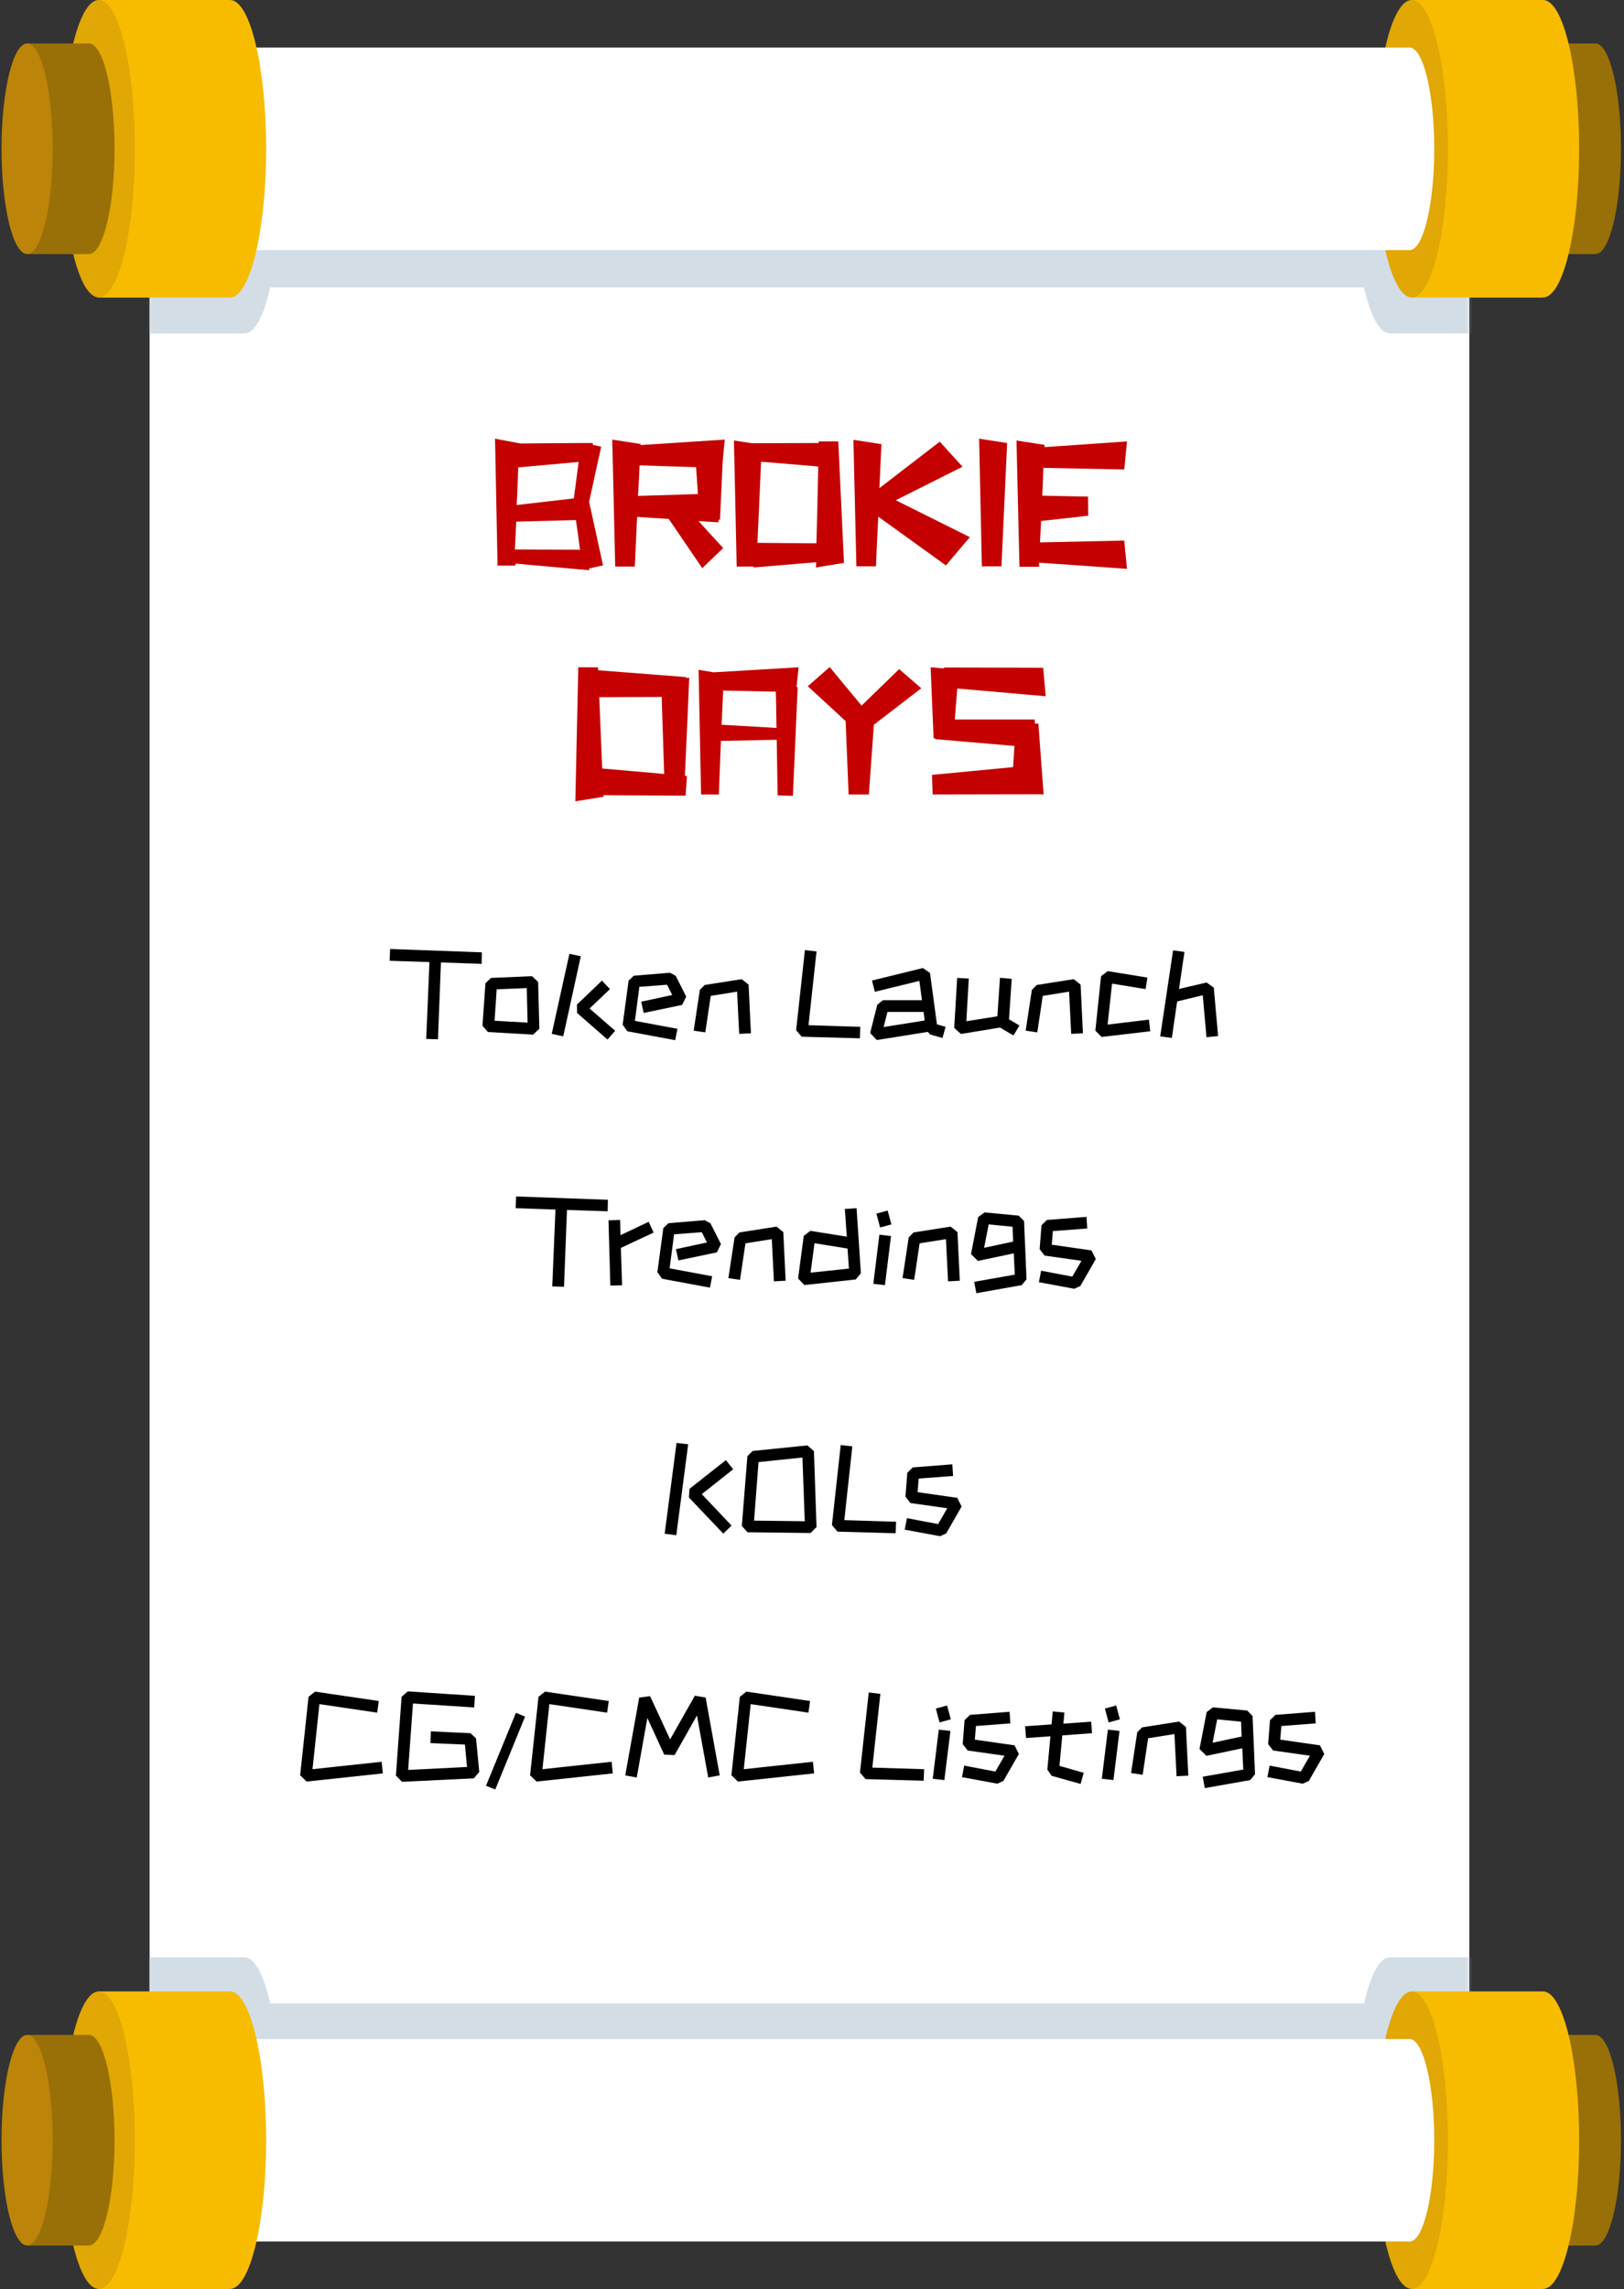 <svg width="499" height="703" viewBox="0 0 499 703" fill="none" xmlns="http://www.w3.org/2000/svg">
<rect x="0" y="0" width="499" height="703" fill="#333333" stroke="none"/>
<g clip-path="url(#clip0_5667_1015)">
<path d="M451.465 643.179L451.465 69.529L45.969 69.529L45.969 643.179L451.465 643.179Z" fill="white"/>
<mask id="mask0_5667_1015" style="mask-type:luminance" maskUnits="userSpaceOnUse" x="45" y="69" width="407" height="575">
<path d="M451.465 643.179L451.465 69.529L45.969 69.529L45.969 643.179L451.465 643.179Z" fill="white"/>
</mask>
<g mask="url(#mask0_5667_1015)">
<g style="mix-blend-mode:multiply" opacity="0.4">
<path d="M426.753 689.607L426.753 689.672L465.799 689.672L465.799 689.607C465.897 689.618 465.995 689.64 466.081 689.64C469.046 689.64 471.728 684.71 473.671 676.735L481.467 676.735L481.467 676.692C481.532 676.692 481.598 676.713 481.674 676.713C485.876 676.713 489.285 662.682 489.285 645.389C489.285 628.096 485.876 614.064 481.674 614.064C481.608 614.064 481.543 614.075 481.467 614.086L481.467 614.064L473.682 614.064C471.738 606.068 469.046 601.127 466.081 601.127C465.984 601.127 465.886 601.149 465.799 601.159L465.799 601.127L427.003 601.127L426.764 601.127L426.764 601.149C423.746 601.43 421.042 606.805 419.131 615.278L83.018 615.278C81.053 606.577 78.251 601.127 75.135 601.127C75.037 601.127 74.94 601.149 74.853 601.159L74.853 601.127L36.057 601.127L35.829 601.127L35.829 601.149C32.962 601.409 30.367 606.285 28.467 614.064L14.569 614.064L14.569 614.086C10.443 614.465 7.131 628.334 7.131 645.4C7.131 662.465 10.443 676.334 14.569 676.713L14.569 676.757L28.478 676.757C30.367 684.515 32.962 689.38 35.829 689.64L35.829 689.705L74.875 689.705L74.875 689.64C74.972 689.651 75.059 689.672 75.157 689.672C78.262 689.672 81.064 684.233 83.029 675.554L419.131 675.554C421.042 684.006 423.746 689.369 426.764 689.651L426.753 689.607Z" fill="#91AAC1"/>
</g>
<g style="mix-blend-mode:multiply" opacity="0.4">
<path d="M426.753 102.338L426.753 102.403L465.799 102.403L465.799 102.338C465.897 102.349 465.995 102.37 466.081 102.37C469.046 102.37 471.728 97.44 473.671 89.466L481.467 89.466L481.467 89.422C481.532 89.422 481.598 89.444 481.674 89.444C485.876 89.444 489.285 75.412 489.285 58.119C489.285 40.826 485.876 26.795 481.674 26.795C481.608 26.795 481.543 26.805 481.467 26.816L481.467 26.795L473.682 26.795C471.738 18.798 469.046 13.857 466.081 13.857C465.984 13.857 465.886 13.879 465.799 13.89L465.799 13.857L427.003 13.857L426.764 13.857L426.764 13.879C423.746 14.161 421.042 19.535 419.131 28.008L83.018 28.008C81.053 19.308 78.251 13.857 75.135 13.857C75.037 13.857 74.94 13.879 74.853 13.89L74.853 13.857L36.057 13.857L35.829 13.857L35.829 13.879C32.962 14.139 30.367 19.015 28.467 26.795L14.569 26.795L14.569 26.816C10.443 27.196 7.131 41.065 7.131 58.13C7.131 75.196 10.443 89.065 14.569 89.444L14.569 89.487L28.478 89.487C30.367 97.245 32.962 102.11 35.829 102.37L35.829 102.435L74.875 102.435L74.875 102.37C74.972 102.381 75.059 102.403 75.157 102.403C78.262 102.403 81.064 96.964 83.029 88.284L419.131 88.285C421.042 96.736 423.746 102.099 426.764 102.381L426.753 102.338Z" fill="#91AAC1"/>
</g>
</g>
<path d="M490.011 689.598C490.076 689.598 490.152 689.62 490.217 689.62C494.56 689.62 498.078 675.144 498.078 657.287C498.078 639.431 494.56 624.955 490.217 624.955C490.152 624.955 490.076 624.966 490.011 624.977L490.011 624.955L471.041 624.955L471.041 689.641L490.011 689.641L490.011 689.598Z" fill="#996F07"/>
<path d="M471.225 689.62C466.881 689.62 463.363 675.144 463.363 657.287C463.363 639.431 466.881 624.955 471.225 624.955C475.568 624.955 479.086 639.431 479.086 657.287C479.086 675.144 475.568 689.62 471.225 689.62Z" fill="#996633"/>
<path d="M473.832 702.936C473.93 702.946 474.028 702.968 474.126 702.968C480.26 702.968 485.223 682.522 485.223 657.287C485.223 632.052 480.25 611.605 474.126 611.605C474.028 611.605 473.93 611.627 473.833 611.638L473.833 611.605L433.538 611.605L433.538 703.001L473.832 703.001L473.832 702.936Z" fill="#F7BC00"/>
<path d="M433.79 702.968C427.655 702.968 422.693 682.522 422.693 657.287C422.693 632.052 427.666 611.605 433.79 611.605C439.914 611.605 444.887 632.052 444.887 657.287C444.887 682.522 439.914 702.968 433.79 702.968Z" fill="#E0A705"/>
<path d="M433.134 688.417C433.199 688.417 433.275 688.406 433.34 688.395L433.406 688.395C437.456 687.799 440.691 674.125 440.691 657.32C440.691 640.514 437.456 626.84 433.406 626.244L433.406 626.223L433.178 626.223C433.178 626.223 433.145 626.223 433.123 626.223C433.102 626.223 433.091 626.223 433.069 626.223L42.003 626.223L42.003 688.406L432.928 688.406C432.993 688.406 433.069 688.428 433.134 688.428L433.134 688.417Z" fill="white"/>
<path d="M70.387 702.936C70.485 702.946 70.583 702.968 70.68 702.968C76.815 702.968 81.777 682.522 81.777 657.287C81.777 632.052 76.804 611.605 70.68 611.605C70.583 611.605 70.485 611.627 70.387 611.638L70.387 611.605L30.093 611.605L30.093 703.001L70.387 703.001L70.387 702.936Z" fill="#F7BC00"/>
<path d="M30.34 702.968C24.206 702.968 19.244 682.522 19.244 657.287C19.244 632.052 24.216 611.605 30.34 611.605C36.465 611.605 41.438 632.052 41.438 657.287C41.438 682.522 36.465 702.968 30.34 702.968Z" fill="#E0A705"/>
<path d="M27.12 689.598C27.185 689.598 27.261 689.62 27.326 689.62C31.669 689.62 35.188 675.144 35.188 657.287C35.188 639.431 31.669 624.955 27.326 624.955C27.261 624.955 27.185 624.966 27.12 624.977L27.12 624.955L8.151 624.955L8.151 689.641L27.12 689.641L27.12 689.598Z" fill="#996F07"/>
<path d="M8.334 689.62C3.991 689.62 0.473 675.144 0.473 657.287C0.473 639.431 3.991 624.955 8.334 624.955C12.677 624.955 16.195 639.431 16.195 657.287C16.195 675.144 12.677 689.62 8.334 689.62Z" fill="#BC8408"/>
<path d="M490.011 77.992C490.076 77.992 490.152 78.013 490.217 78.013C494.56 78.013 498.078 63.537 498.078 45.681C498.078 27.824 494.56 13.359 490.217 13.359C490.152 13.359 490.076 13.37 490.011 13.381L490.011 13.359L471.041 13.359L471.041 78.046L490.011 78.046L490.011 78.002L490.011 77.992Z" fill="#996F07"/>
<path d="M471.225 78.014C466.881 78.014 463.363 63.538 463.363 45.682C463.363 27.826 466.881 13.35 471.225 13.35C475.568 13.35 479.086 27.826 479.086 45.682C479.086 63.538 475.568 78.014 471.225 78.014Z" fill="#996633"/>
<path d="M473.832 91.33C473.93 91.341 474.028 91.363 474.126 91.363C480.26 91.363 485.223 70.916 485.223 45.681C485.223 20.446 480.261 -2.16903e-07 474.126 -4.85065e-07C474.028 -4.89336e-07 473.93 0.022 473.833 0.033L473.833 -4.97879e-07L433.538 -2.25921e-06L433.538 91.395L473.832 91.395L473.832 91.33Z" fill="#F7BC00"/>
<path d="M433.79 91.363C427.655 91.363 422.693 70.916 422.693 45.681C422.693 20.446 427.666 -7.52752e-07 433.79 -4.85065e-07C439.914 -2.17377e-07 444.887 20.446 444.887 45.681C444.887 70.916 439.914 91.363 433.79 91.363Z" fill="#E0A705"/>
<path d="M433.134 76.811C433.199 76.811 433.275 76.8 433.34 76.79L433.406 76.79C437.456 76.194 440.691 62.52 440.691 45.714C440.691 28.909 437.456 15.235 433.406 14.639L433.406 14.617L433.178 14.617C433.178 14.617 433.145 14.617 433.123 14.617C433.102 14.617 433.091 14.617 433.069 14.617L42.003 14.617L42.003 76.8L432.928 76.8C432.993 76.8 433.069 76.822 433.134 76.822L433.134 76.811Z" fill="white"/>
<path d="M70.387 91.33C70.485 91.341 70.583 91.363 70.68 91.363C76.815 91.363 81.777 70.916 81.777 45.681C81.777 20.446 76.815 -2.16903e-07 70.68 -4.85065e-07C70.583 -4.89336e-07 70.485 0.022 70.387 0.033L70.387 -4.9788e-07L30.093 -2.25921e-06L30.093 91.395L70.387 91.395L70.387 91.33Z" fill="#F7BC00"/>
<path d="M30.34 91.352C24.206 91.352 19.244 70.906 19.244 45.67C19.244 20.435 24.206 -7.53227e-07 30.34 -4.85065e-07C36.475 -2.16903e-07 41.438 20.446 41.438 45.681C41.438 70.916 36.465 91.363 30.34 91.363L30.34 91.352Z" fill="#E0A705"/>
<path d="M27.12 77.993C27.185 77.993 27.261 78.014 27.326 78.014C31.669 78.014 35.188 63.538 35.188 45.682C35.188 27.826 31.669 13.35 27.326 13.35C27.261 13.35 27.185 13.36 27.12 13.371L27.12 13.35L8.151 13.35L8.151 78.036L27.12 78.036L27.12 77.993Z" fill="#996F07"/>
<path d="M8.334 78.014C3.991 78.014 0.473 63.538 0.473 45.682C0.473 27.826 3.991 13.35 8.334 13.35C12.677 13.35 16.195 27.826 16.195 45.682C16.195 63.538 12.677 78.014 8.334 78.014Z" fill="#BC8408"/>
</g>
<path d="M158.759 155.1L176.329 153.07L177.799 141.87L159.249 143.55C159.109 146.84 158.969 150.97 158.759 155.1ZM158.199 168.75C161.419 168.75 172.549 168.82 178.219 168.82C177.869 165.95 177.379 162.59 176.959 159.72L158.619 160.21C158.479 163.36 158.339 166.37 158.199 168.75ZM152.109 134.73L159.879 136.2C164.149 136.13 173.809 136.13 178.849 136.06H179.689C181.229 136.06 182.139 136.06 182.139 136.06V136.62C183.469 136.9 184.729 137.18 184.729 137.18C184.729 137.18 182.349 147.89 181.019 154.12C182.139 159.16 185.289 173.65 185.289 173.65L181.089 174.56L181.019 175.12L158.409 173.09L158.339 173.72H152.879L152.109 134.73ZM214.446 151.74L213.886 143.48C207.866 143.27 200.096 143.06 196.526 142.92C196.386 145.65 196.246 148.94 196.036 152.3L214.446 151.74ZM215.776 174.49C215.776 174.49 209.406 165.11 205.486 159.37C201.706 159.16 197.996 158.88 195.756 158.74C195.406 166.86 195.056 174 195.056 174H189.036L188.126 135.01L196.806 136.34V136.69L222.706 135.01C222.706 135.01 222.286 138.93 222.076 141.45C221.726 148.38 221.236 159.58 221.236 159.58L220.746 159.65L220.816 160.42C220.816 160.42 218.226 160.28 214.586 160L222.216 168.33L215.776 174.49ZM233.847 141.8C233.567 148.24 233.077 159.44 232.727 166.72C236.787 166.79 245.257 166.79 250.857 166.86C251.067 160.07 251.277 150.13 251.417 143.27C246.797 142.85 238.677 142.22 233.847 141.8ZM251.557 136.06V135.57H257.577L259.327 172.88L250.717 174.28L250.787 172.67L231.607 174.28L231.537 174H226.357L225.517 135.29L231.117 136.13L251.557 136.06ZM295.758 143.34C295.758 143.34 283.298 149.57 275.248 153.63C283.718 157.83 297.998 164.97 297.998 164.97L290.648 173.65C290.648 173.65 276.298 163.29 269.858 158.67C269.438 166.72 269.158 173.93 269.158 173.93H263.138L262.228 135.08L270.838 136.41C270.838 136.41 270.558 142.57 270.208 149.92L288.758 135.64L295.758 143.34ZM300.851 134.73L309.461 136.06L307.711 173.93H301.691L300.851 134.73ZM346.285 135.57L345.445 144.18L320.595 143.69C320.525 146.14 320.385 149.15 320.245 152.23C325.915 152.37 334.315 152.51 334.315 152.51L334.385 158.39L319.895 160C319.755 162.31 319.685 164.62 319.545 166.58L345.445 166.02L346.285 174.7C346.285 174.7 325.775 173.23 319.265 172.81C319.265 173.58 319.265 174.07 319.265 174.07H313.245L312.335 135.29L320.945 136.62V137.32L346.285 135.57ZM184.129 214.11C184.409 220.69 184.759 229.51 185.039 236.02C190.289 236.44 198.269 237.21 204.079 237.7L203.309 214.04L184.129 214.11ZM210.869 208.23L211.779 208.16C211.779 208.16 210.869 229.37 210.449 238.26C210.869 238.33 211.079 238.33 211.079 238.33L210.659 244.35C210.659 244.35 194.069 244.28 185.389 244.21C185.459 244.49 185.459 244.7 185.459 244.7L176.779 246.1L177.689 204.94H183.709C183.709 204.94 183.709 205.29 183.779 205.85C191.969 206.48 210.869 207.95 210.869 207.95V208.23ZM221.72 222.58C226.41 222.86 236 223.42 238.59 223.56C238.52 218.38 238.45 213.83 238.38 212.43L222.21 212.08L221.72 222.58ZM214.65 205.71C214.65 205.71 217.1 206.13 219.27 206.48C226.48 206.06 245.38 204.94 245.38 204.94C245.38 204.94 244.96 208.86 244.75 211.03C244.96 211.03 245.1 211.03 245.1 211.03L243.63 244.42L238.94 244.28C238.94 244.28 238.8 235.6 238.66 227.2L221.51 227.55L220.88 244H215.42L214.65 205.71ZM248.213 210.75L254.933 204.87C254.933 204.87 260.673 211.8 264.733 216.7C269.353 212.22 276.283 205.5 276.283 205.5L283.073 211.38C283.073 211.38 274.183 218.24 268.513 222.58C268.163 227.41 266.973 244 266.973 244H260.743L259.833 221.46L248.213 210.75ZM311.289 235.6C311.429 233.5 311.569 231.19 311.709 229.09C302.469 228.32 287.279 226.99 287.279 226.99V226.71H286.859L285.949 204.94C285.949 204.94 287.979 205.08 290.079 205.29C290.079 205.15 290.079 205.01 290.079 205.01L320.529 205.08L321.299 213.83L294.139 211.45L293.369 220.97H317.939L318.009 222.23H319.059L320.669 244C320.669 244 320.319 244 319.759 243.93C317.729 243.93 286.579 244 286.579 244L286.369 237.98L311.289 235.6Z" fill="#C40001"/>
<path d="M135.488 295.592L134.576 319.19L130.966 319.076L131.954 295.478L119.718 295.06L119.87 291.45L148.066 292.476L147.99 296.01L135.488 295.592ZM149.918 316.948L148.246 315.01L149.158 301.976L150.868 300.342L163.484 299.81L165.346 301.558L165.726 315.922L163.826 317.746L149.918 316.948ZM162.116 314.06L161.85 303.458L152.616 303.838L151.97 313.49L162.116 314.06ZM169.529 317.518L174.963 292.932L178.459 293.692L173.063 318.278L169.529 317.518ZM177.319 311.096L177.281 308.512L184.957 301.178L187.427 303.762L181.157 309.728L189.023 316.568L186.667 319.266L177.319 311.096ZM192.765 316.72L191.321 314.706L193.145 301.178L194.741 299.658L205.875 298.746L207.623 299.696L210.853 306.08L209.599 308.626L197.781 311.096L197.021 307.638L206.559 305.586L204.963 302.432L196.451 303.078L195.083 313.528L208.155 315.96L207.471 319.456L192.765 316.72ZM226.479 304.56L218.385 305.852L216.713 317.062L213.141 316.53L215.041 304.028L216.523 302.508L227.923 300.722L230.013 302.394L230.735 317.328L227.125 317.518L226.479 304.56ZM246.333 318.392L244.623 316.378L247.321 291.792L250.893 292.21L248.423 314.858L264.345 315.352L264.193 318.886L246.333 318.392ZM285.797 317.708L285.113 316.91L269.419 319.418L267.367 317.252L269.571 308.55L271.281 307.182H283.289L282.491 301.254L268.811 304.598L267.937 301.14L283.555 297.302L285.759 298.822L287.887 314.592L290.547 315.352L289.597 318.772L285.797 317.708ZM284.125 313.414L283.783 310.792H272.687L271.509 315.428L284.125 313.414ZM307.293 315.58L295.285 317.556L293.195 315.694L294.107 300.342L297.679 300.532L296.919 313.642L306.457 312.122L307.255 300.304L310.865 300.608L310.029 313.034L313.259 314.972L311.397 318.012L307.293 315.58ZM328.493 304.56L320.399 305.852L318.727 317.062L315.155 316.53L317.055 304.028L318.537 302.508L329.937 300.722L332.027 302.394L332.749 317.328L329.139 317.518L328.493 304.56ZM336.567 316.53L338.315 299.81L340.367 298.252L352.565 300.228L351.995 303.762L341.697 302.09L340.329 314.668L353.021 313.148L353.439 316.72L338.505 318.468L336.567 316.53ZM370.745 301.748L372.949 303.306L374.279 318.202L370.707 318.544L369.567 305.662L361.701 307.562L360.067 318.772L356.495 318.278L360.447 291.868L363.943 292.362L362.271 303.724L370.745 301.748ZM174.211 371.592L173.299 395.19L169.689 395.076L170.677 371.478L158.441 371.06L158.593 367.45L186.789 368.476L186.713 372.01L174.211 371.592ZM186.969 374.784L190.541 374.67L190.655 379.344L199.319 375.24L200.839 378.546L190.769 383.258L191.149 394.734L187.539 394.81L186.969 374.784ZM203.434 392.72L201.99 390.706L203.814 377.178L205.41 375.658L216.544 374.746L218.292 375.696L221.522 382.08L220.268 384.626L208.45 387.096L207.69 383.638L217.228 381.586L215.632 378.432L207.12 379.078L205.752 389.528L218.824 391.96L218.14 395.456L203.434 392.72ZM237.148 380.56L229.054 381.852L227.382 393.062L223.81 392.53L225.71 380.028L227.192 378.508L238.592 376.722L240.682 378.394L241.404 393.328L237.794 393.518L237.148 380.56ZM245.222 392.644L246.97 379.534L249.022 378.014L260.194 379.8L259.586 371.288L263.196 371.06L264.526 391.048L262.93 392.948L247.16 394.658L245.222 392.644ZM249.06 390.858L260.84 389.604L260.422 383.448L250.276 381.814L249.06 390.858ZM269.291 372.732L272.749 371.782L273.889 376.038L270.431 376.988L269.291 372.732ZM268.341 394.278L270.203 379.192L273.775 379.61L271.913 394.696L268.341 394.278ZM290.66 380.56L282.566 381.852L280.894 393.062L277.322 392.53L279.222 380.028L280.704 378.508L292.104 376.722L294.194 378.394L294.916 393.328L291.306 393.518L290.66 380.56ZM299.342 393.67L311.806 391.466L311.502 384.93L300.482 387.248L298.354 385.158L300.558 373.796L302.496 372.352L313.022 373.34L314.656 375.012L315.416 392.91L313.934 394.696L299.988 397.166L299.342 393.67ZM302.382 383.22L311.312 381.32L311.122 376.76L303.788 376.038L302.382 383.22ZM319.218 393.784L319.902 390.25L329.478 392.074L332.29 387.21L320.966 385.614L319.446 383.638L320.016 376.304L321.688 374.67L333.848 373.72L334.076 377.292L323.512 378.09L323.17 382.27L335.368 384.018L336.698 386.678L331.948 394.962L330.086 395.798L319.218 393.784ZM204.23 471.038L207.878 443.146L211.45 443.564L207.802 471.494L204.23 471.038ZM211.678 459.904L211.868 457.244L223.04 448.428L225.282 451.24L215.63 458.878L224.788 468.53L222.242 471L211.678 459.904ZM229.686 470.582L227.938 468.644L229.648 447.212L231.282 445.616L248.078 443.906L250.092 445.654L250.89 468.986L249.066 470.81L229.686 470.582ZM247.28 467.2L246.558 447.63L233.068 449.036L231.7 467.01L247.28 467.2ZM257.336 470.392L255.626 468.378L258.324 443.792L261.896 444.21L259.426 466.858L275.348 467.352L275.196 470.886L257.336 470.392ZM277.99 469.784L278.674 466.25L288.25 468.074L291.062 463.21L279.738 461.614L278.218 459.638L278.788 452.304L280.46 450.67L292.62 449.72L292.848 453.292L282.284 454.09L281.942 458.27L294.14 460.018L295.47 462.678L290.72 470.962L288.858 471.798L277.99 469.784ZM92.22 545.214L94.804 521.122L96.818 519.526L116.388 522.414L115.894 525.986L98.148 523.364L96.02 543.352L117.262 541.072L117.642 544.644L94.234 547.152L92.22 545.214ZM121.648 545.328L123.396 521.122L125.296 519.45L145.93 520.818L145.702 524.39L126.892 523.174L125.41 543.58L143.498 542.668L142.852 535.79L132.25 535.334L132.402 531.724L144.562 532.294L146.272 533.89L147.26 544.188L145.588 546.164L123.548 547.228L121.648 545.328ZM149.333 548.444L158.529 526.024L161.341 527.202L152.183 549.584L149.333 548.444ZM162.877 545.214L165.461 521.122L167.475 519.526L187.045 522.414L186.551 525.986L168.805 523.364L166.677 543.352L187.919 541.072L188.299 544.644L164.891 547.152L162.877 545.214ZM214.154 526.86L207.276 539.02L204.084 538.868L198.916 527.62L195.648 545.898L192.114 545.252L196.408 521.35L199.752 520.932L205.908 534.194L213.508 520.78L216.814 521.35L221.146 545.252L217.612 545.898L214.154 526.86ZM224.738 545.214L227.322 521.122L229.336 519.526L248.906 522.414L248.412 525.986L230.666 523.364L228.538 543.352L249.78 541.072L250.16 544.644L226.752 547.152L224.738 545.214ZM265.946 546.392L264.236 544.378L266.934 519.792L270.506 520.21L268.036 542.858L283.958 543.352L283.806 546.886L265.946 546.392ZM287.549 524.732L291.007 523.782L292.147 528.038L288.689 528.988L287.549 524.732ZM286.599 546.278L288.461 531.192L292.033 531.61L290.171 546.696L286.599 546.278ZM295.58 545.784L296.264 542.25L305.84 544.074L308.652 539.21L297.328 537.614L295.808 535.638L296.378 528.304L298.05 526.67L310.21 525.72L310.438 529.292L299.874 530.09L299.532 534.27L311.73 536.018L313.06 538.678L308.31 546.962L306.448 547.798L295.58 545.784ZM325.534 542.326L332.982 544.454L332.032 547.874L323.102 545.366L321.81 543.466L322.76 533.244L315.274 533.776L314.97 530.166L323.102 529.596L323.482 525.606L327.054 525.948L326.75 529.368L335.3 528.76L335.528 532.294L326.408 532.978L325.534 542.326ZM339.502 524.732L342.96 523.782L344.1 528.038L340.642 528.988L339.502 524.732ZM338.552 546.278L340.414 531.192L343.986 531.61L342.124 546.696L338.552 546.278ZM360.871 532.56L352.777 533.852L351.105 545.062L347.533 544.53L349.433 532.028L350.915 530.508L362.315 528.722L364.405 530.394L365.127 545.328L361.517 545.518L360.871 532.56ZM369.553 545.67L382.017 543.466L381.713 536.93L370.693 539.248L368.565 537.158L370.769 525.796L372.707 524.352L383.233 525.34L384.867 527.012L385.627 544.91L384.145 546.696L370.199 549.166L369.553 545.67ZM372.593 535.22L381.523 533.32L381.333 528.76L373.999 528.038L372.593 535.22ZM389.429 545.784L390.113 542.25L399.689 544.074L402.501 539.21L391.177 537.614L389.657 535.638L390.227 528.304L391.899 526.67L404.059 525.72L404.287 529.292L393.723 530.09L393.381 534.27L405.579 536.018L406.909 538.678L402.159 546.962L400.297 547.798L389.429 545.784Z" fill="black"/>
<defs>
<clipPath id="clip0_5667_1015">
<rect width="703" height="497.605" fill="white" transform="translate(498.078) rotate(90)"/>
</clipPath>
</defs>
</svg>
